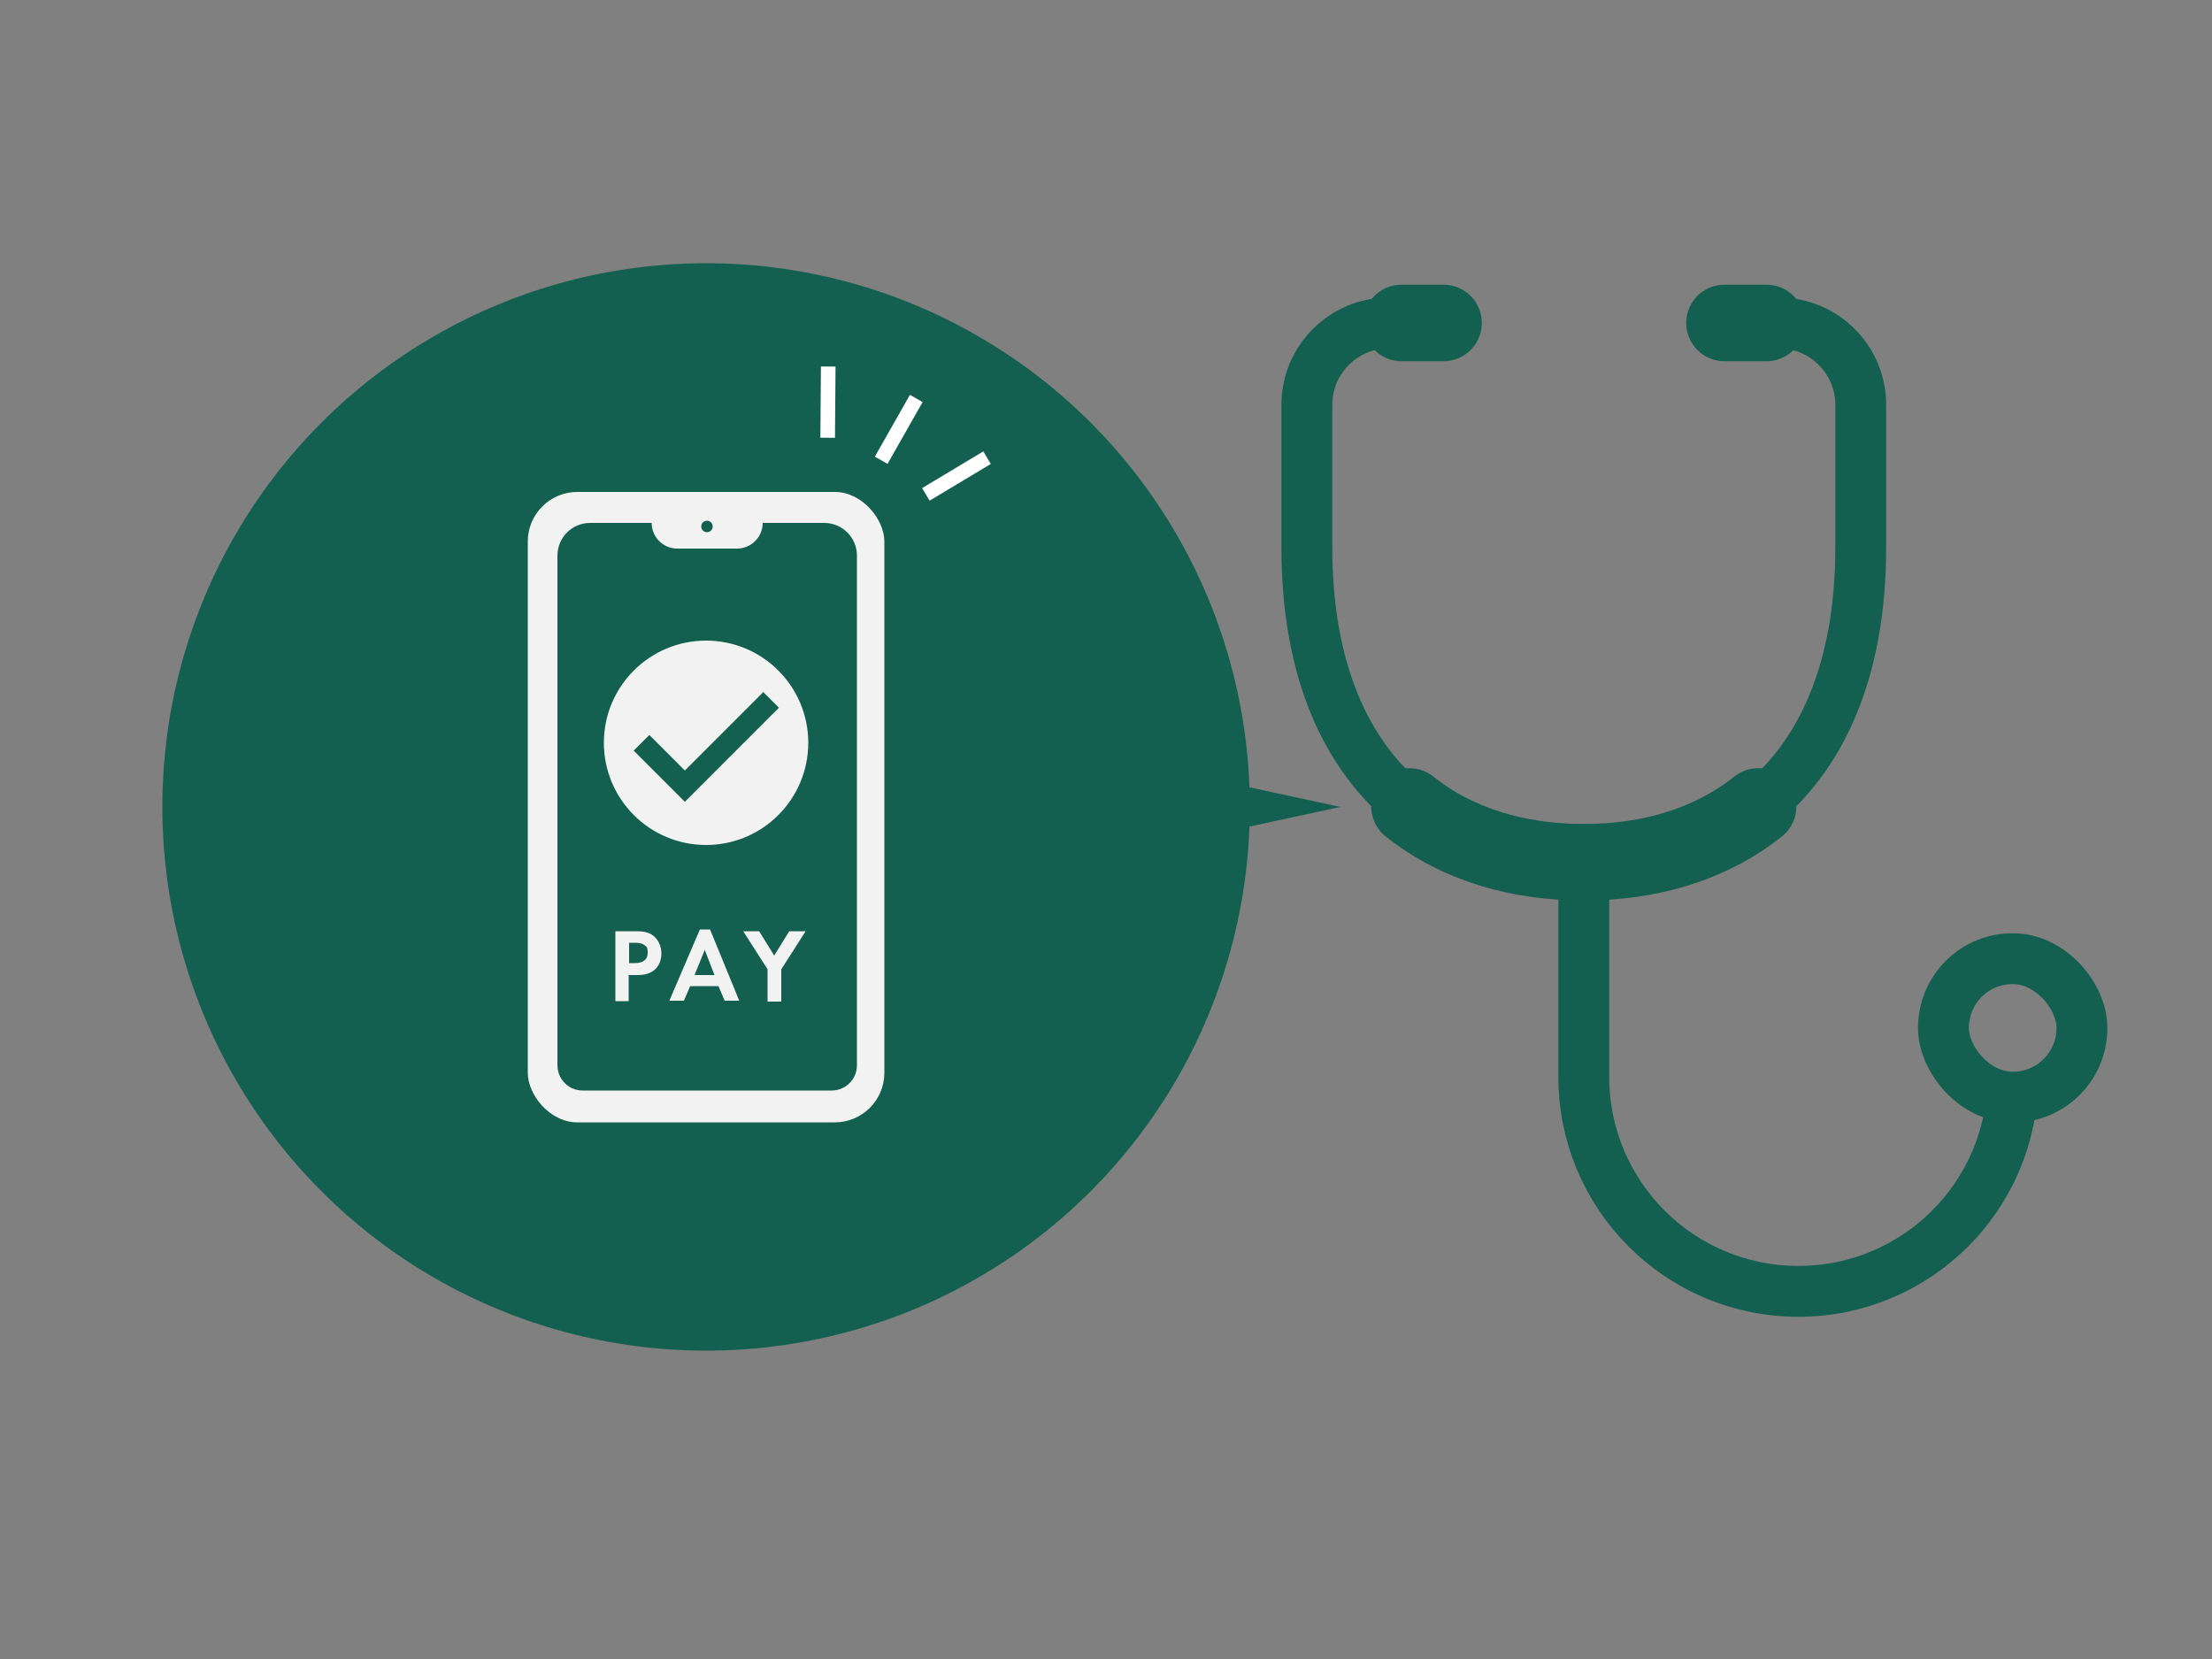 <?xml version="1.0" encoding="UTF-8"?>
<svg xmlns="http://www.w3.org/2000/svg" id="_レイヤー_1" data-name="レイヤー 1" width="500" height="375" version="1.1" viewBox="0 0 500 375">
  <rect x="0" y="0" width="500" height="375" fill="#808080" stroke="none"/>
  <defs>
    <style>
      .cls-1 {
        stroke-width: 11.5px;
      }

      .cls-1, .cls-2, .cls-3 {
        stroke: #146050;
      }

      .cls-1, .cls-2, .cls-3, .cls-4 {
        fill: none;
      }

      .cls-1, .cls-3, .cls-4 {
        stroke-linejoin: round;
      }

      .cls-2 {
        stroke-miterlimit: 10;
        stroke-width: 5px;
      }

      .cls-5 {
        fill: #f2f2f2;
      }

      .cls-5, .cls-6 {
        stroke-width: 0px;
      }

      .cls-6 {
        fill: #146050;
      }

      .cls-3 {
        stroke-linecap: round;
        stroke-width: 17.3px;
      }

      .cls-4 {
        stroke: #fff;
        stroke-linecap: square;
        stroke-width: 3.3px;
      }
    </style>
  </defs>
  <g>
    <path class="cls-3" d="M316.8,73h9.5"></path>
    <path class="cls-1" d="M318.6,182.3c-14.1-11.3-23.2-30.4-23.2-58.6v-32.2c0-10.2,8.3-18.5,18.5-18.5"></path>
    <path class="cls-3" d="M358,194.9h0c-14.9,0-28.6-4-39.4-12.6"></path>
    <path class="cls-1" d="M455,243.4c0,26.8-21.7,48.5-48.5,48.5h0c-26.8,0-48.5-21.7-48.5-48.5v-48.5"></path>
    <rect class="cls-1" x="439.3" y="216.7" width="31.3" height="31.3" rx="15.6" ry="15.6"></rect>
    <path class="cls-3" d="M399.3,73h-9.5"></path>
    <path class="cls-1" d="M397.4,182.3c14.1-11.3,23.2-30.4,23.2-58.6v-32.2c0-10.2-8.3-18.5-18.5-18.5"></path>
    <path class="cls-3" d="M358,194.9h0c14.9,0,28.6-4,39.4-12.6"></path>
  </g>
  <polygon class="cls-6" points="245 194.9 245 169.9 303 182.4 245 194.9"></polygon>
  <circle class="cls-6" cx="159.6" cy="182.4" r="122.9"></circle>
  <g>
    <g>
      <rect class="cls-5" x="119.3" y="111.2" width="80.6" height="142.5" rx="11.2" ry="11.2"></rect>
      <circle class="cls-6" cx="159.8" cy="119" r="1.3"></circle>
      <path class="cls-6" d="M172.4,118.2h0c0,3.2-2.6,5.8-5.8,5.8h-13.5c-3.2,0-5.8-2.6-5.8-5.8h0s-13.9,0-13.9,0c-4.1,0-7.4,3.3-7.4,7.4v115.2c0,3.1,2.5,5.7,5.7,5.7h56.3c3.1,0,5.7-2.5,5.7-5.7v-115.2c0-4.1-3.3-7.4-7.4-7.4h-13.9Z"></path>
    </g>
    <circle class="cls-5" cx="159.6" cy="167.9" r="23.1"></circle>
    <polyline class="cls-2" points="174.3 158.2 154.8 177.7 145 167.9"></polyline>
    <g>
      <path class="cls-5" d="M142.2,226.3h-3.1v-15.8h4.6c2.1,0,3.2.3,4.2,1.2,1,.9,1.6,2.3,1.6,3.8s-.5,2.7-1.3,3.5c-.9.9-2.2,1.4-4.1,1.4h-2v5.9ZM143.5,217.7c1.9,0,2.9-.8,2.9-2.3s-.3-1.4-.8-1.8c-.5-.4-1.1-.5-2.3-.5h-1.1v4.6h1.3Z"></path>
      <path class="cls-5" d="M156,222.9l-1.4,3.3h-3.3l6.9-16.1h2.3l6.6,16.1h-3.3l-1.4-3.3h-6.5ZM159.3,214.7l-2.3,5.7h4.5l-2.2-5.7Z"></path>
      <path class="cls-5" d="M167.9,210.5h3.7l3.4,5.5,3.4-5.5h3.7l-5.5,8.6v7.3h-3.1v-7.3l-5.5-8.6Z"></path>
    </g>
  </g>
  <g>
    <line class="cls-4" x1="206.3" y1="91.5" x2="200" y2="102.6"></line>
    <line class="cls-4" x1="221.7" y1="104.3" x2="210.7" y2="110.9"></line>
    <line class="cls-4" x1="187.2" y1="84.5" x2="187.1" y2="97.3"></line>
  </g>
</svg>
